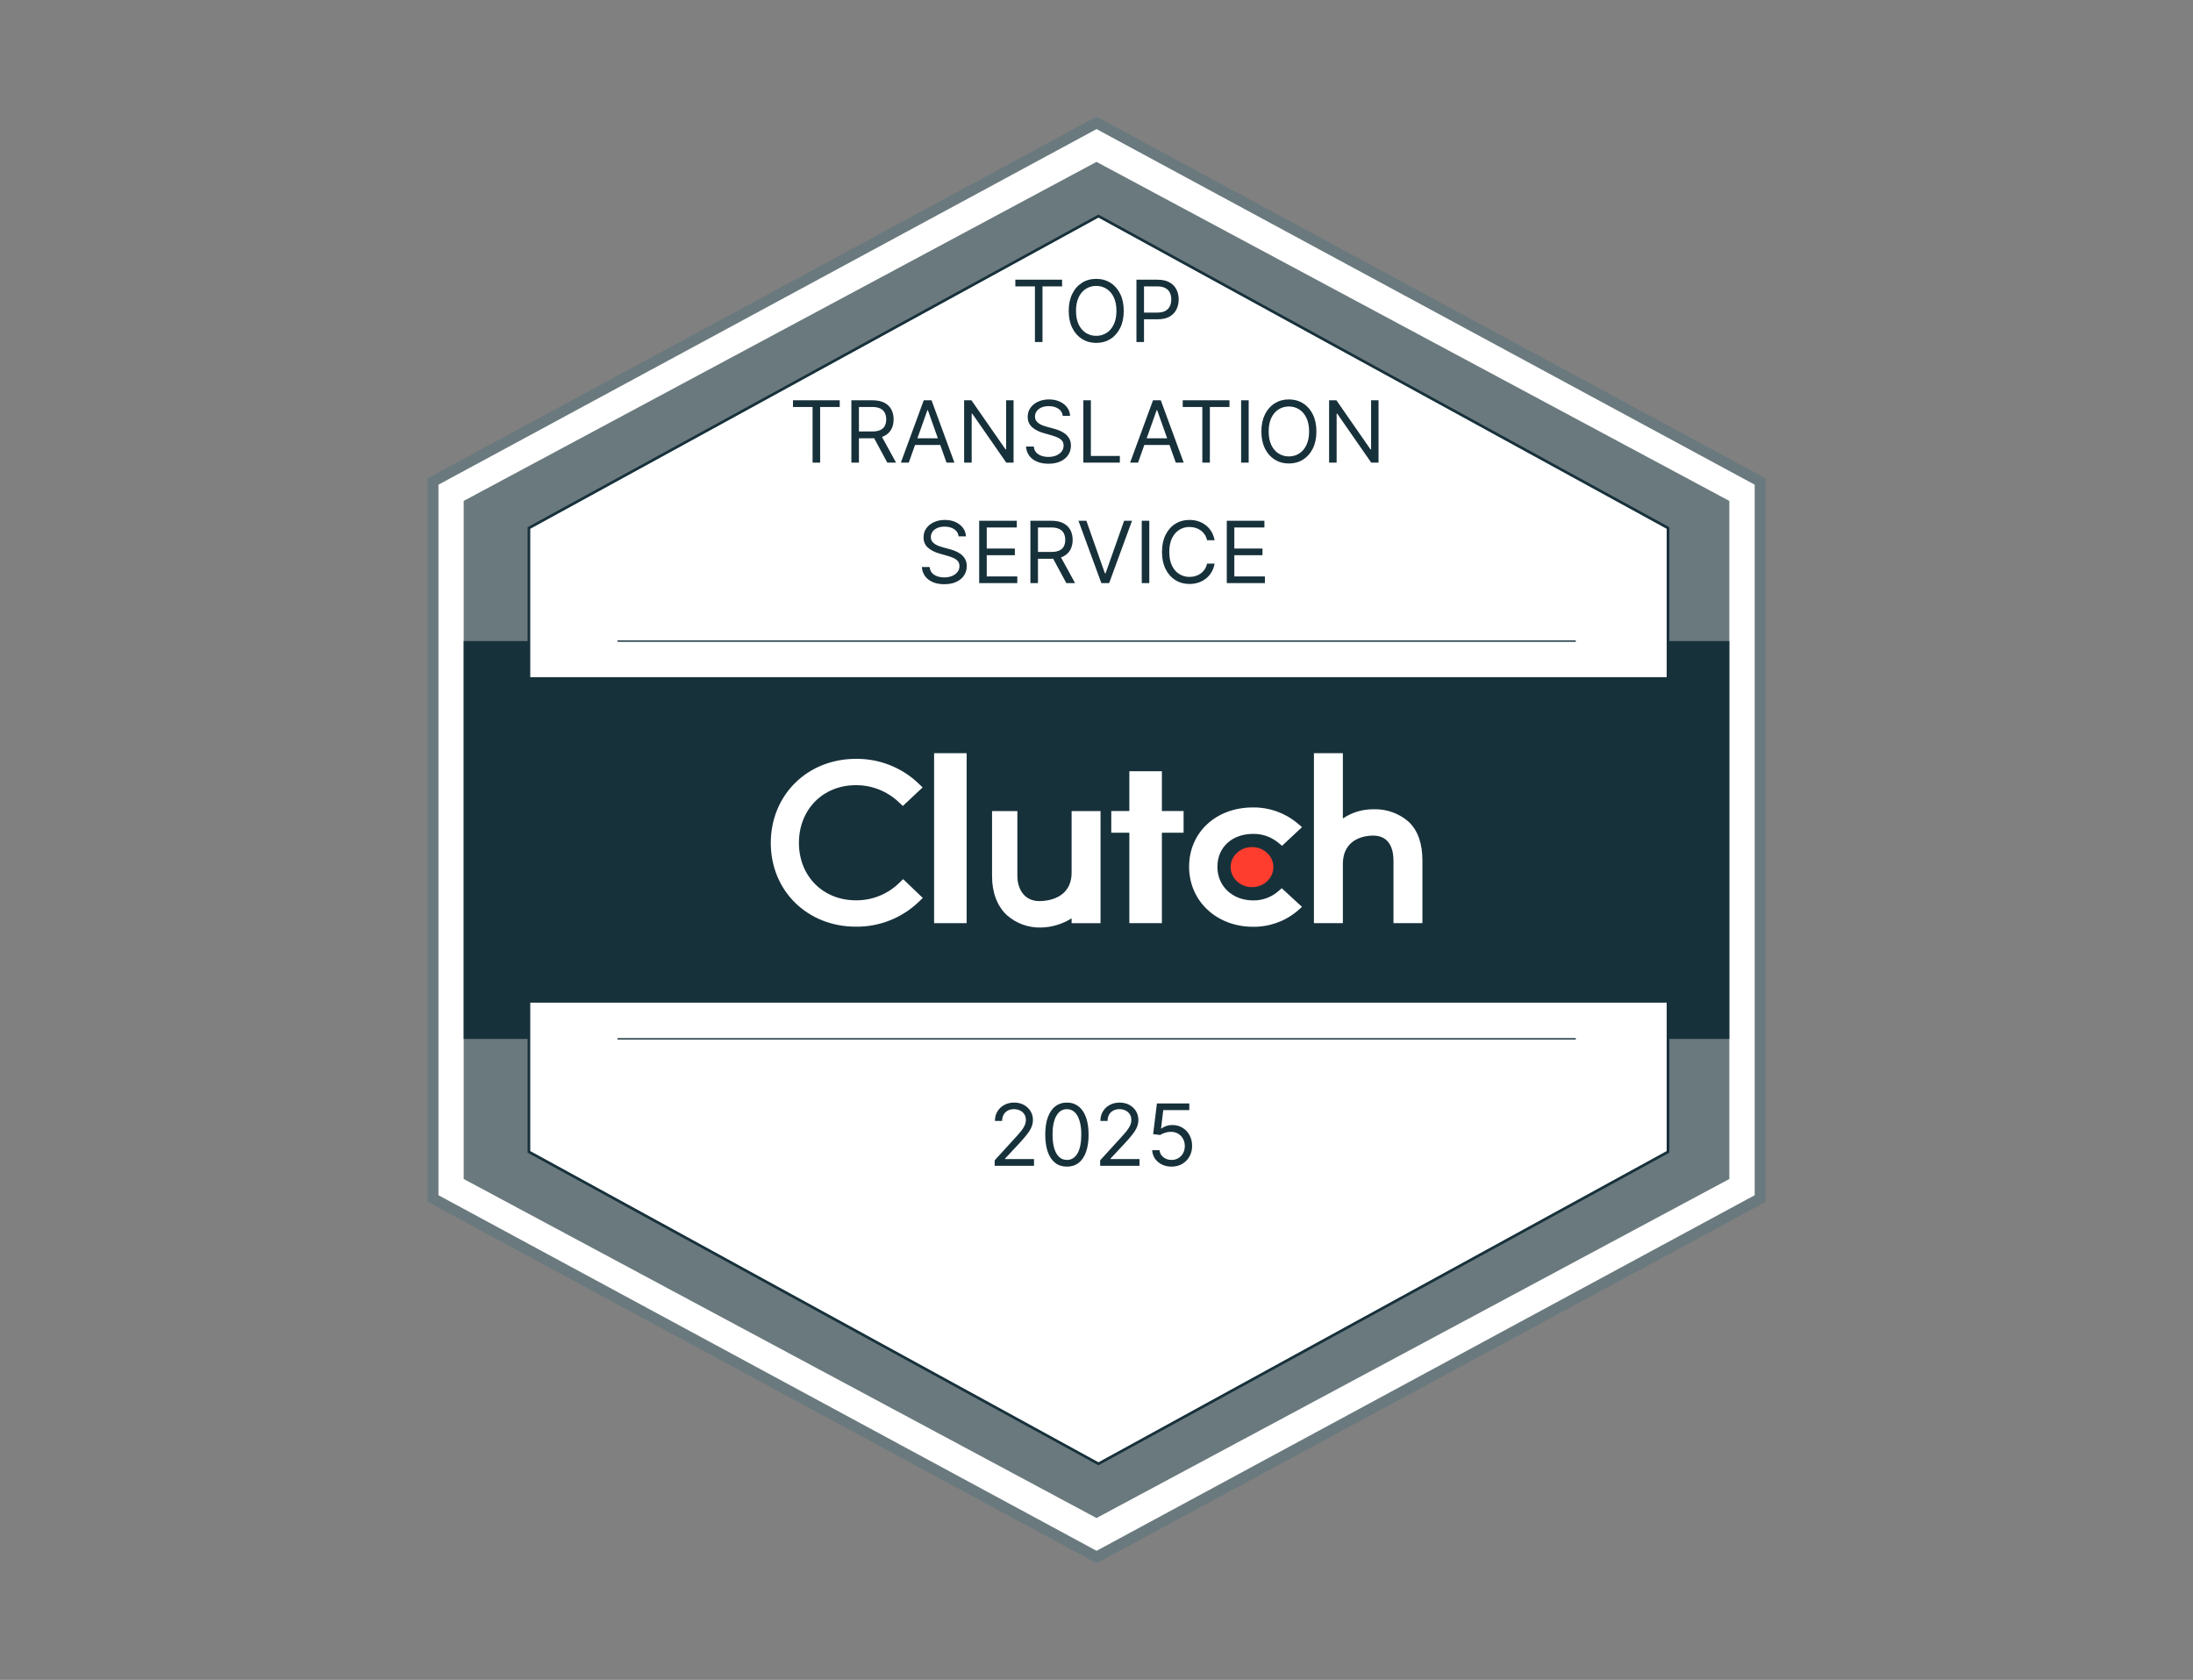 <svg width="94" height="72" viewBox="0 0 94 72" fill="none" xmlns="http://www.w3.org/2000/svg">
<rect x="0" y="0" width="94" height="72" fill="#808080" stroke="none"/>
<g clip-path="url(#clip0_29144_349473)">
<path d="M75.526 20.632V51.366L47.083 66.733L18.641 51.366V20.632L47.083 5.266L75.526 20.632Z" fill="white"/>
<path d="M47.003 67L46.895 66.941L18.328 51.508V20.5L18.45 20.435L47.003 5L47.112 5.059L75.678 20.5V51.516L47.003 67ZM18.793 51.226L47.003 66.467L75.213 51.226V20.774L47.003 5.533L18.793 20.774V51.226Z" fill="#6A797D"/>
<path d="M74.125 21.469V50.531L47 65.062L19.875 50.531V21.469L47 6.938L74.125 21.469Z" fill="#6A797D"/>
<path d="M74.125 27.477H19.875V44.527H74.125V27.477Z" fill="#17313B"/>
<path d="M71.497 22.63V49.368L47.084 62.737L22.672 49.368V22.63L47.084 9.262L71.497 22.63Z" fill="white" stroke="#17313B" stroke-width="0.115" stroke-miterlimit="10"/>
<path d="M73.356 29.023H20.656V42.973H73.356V29.023Z" fill="#17313B"/>
<path d="M26.469 44.523H67.544" stroke="#17313B" stroke-width="0.057" stroke-miterlimit="10"/>
<path d="M26.469 27.477H67.544" stroke="#17313B" stroke-width="0.057" stroke-miterlimit="10"/>
<path d="M41.434 32.281H40.039V39.566H41.434V32.281Z" fill="white"/>
<path d="M45.933 37.397C45.933 38.531 44.859 38.621 44.559 38.621C43.805 38.621 43.608 37.958 43.608 37.558V34.762H42.523V37.552C42.523 38.255 42.745 38.837 43.157 39.223C43.563 39.581 44.09 39.771 44.631 39.753C45.093 39.741 45.543 39.605 45.933 39.359V39.567H47.173V34.762H45.933V37.397Z" fill="white"/>
<path d="M49.803 33.055H48.408V34.76H47.633V35.69H48.408V39.565H49.803V35.69H50.733V34.76H49.803V33.055Z" fill="white"/>
<path d="M54.754 38.23C54.461 38.469 54.093 38.597 53.714 38.591C52.831 38.591 52.182 37.985 52.182 37.152C52.182 36.32 52.802 35.74 53.714 35.74C54.094 35.733 54.464 35.859 54.762 36.095L54.954 36.25L55.809 35.45L55.595 35.27C55.064 34.833 54.394 34.596 53.706 34.606C52.12 34.606 50.969 35.677 50.969 37.148C50.969 38.618 52.148 39.721 53.706 39.721C54.398 39.732 55.071 39.493 55.602 39.05L55.808 38.868L54.94 38.069L54.754 38.23H54.754Z" fill="white"/>
<path d="M60.372 35.214C59.959 34.856 59.426 34.667 58.88 34.685C58.41 34.679 57.95 34.816 57.56 35.079V32.281H56.32V39.566H57.56V37.04C57.56 35.905 58.557 35.813 58.858 35.813C59.611 35.813 59.73 36.478 59.73 36.878V39.566H60.97V36.885C60.97 36.181 60.791 35.601 60.372 35.214Z" fill="white"/>
<path d="M53.666 38.022C54.172 38.022 54.582 37.638 54.582 37.163C54.582 36.689 54.172 36.305 53.666 36.305C53.16 36.305 52.75 36.689 52.75 37.163C52.75 37.638 53.16 38.022 53.666 38.022Z" fill="#FF3D2E"/>
<path d="M38.512 37.871C38.02 38.337 37.365 38.595 36.686 38.587C35.273 38.587 34.245 37.549 34.245 36.123C34.245 34.697 35.273 33.652 36.686 33.652C37.361 33.648 38.012 33.903 38.506 34.362L38.698 34.543L39.546 33.75L39.36 33.569C38.639 32.886 37.679 32.512 36.686 32.524C34.605 32.524 33.039 34.074 33.039 36.129C33.039 38.184 34.611 39.717 36.686 39.717C37.683 39.729 38.645 39.351 39.368 38.665L39.554 38.486L38.712 37.679L38.512 37.872V37.871Z" fill="white"/>
<path d="M43.521 12.275V11.988H45.525V12.275H44.685V14.66H44.361V12.275H43.521ZM48.168 13.324C48.168 13.606 48.117 13.85 48.015 14.055C47.913 14.26 47.774 14.418 47.596 14.53C47.419 14.641 47.216 14.697 46.989 14.697C46.761 14.697 46.558 14.641 46.38 14.53C46.203 14.418 46.063 14.26 45.962 14.055C45.86 13.85 45.809 13.606 45.809 13.324C45.809 13.042 45.86 12.799 45.962 12.594C46.063 12.388 46.203 12.23 46.38 12.119C46.558 12.007 46.761 11.952 46.989 11.952C47.216 11.952 47.419 12.007 47.596 12.119C47.774 12.23 47.913 12.388 48.015 12.594C48.117 12.799 48.168 13.042 48.168 13.324ZM47.855 13.324C47.855 13.093 47.816 12.898 47.739 12.738C47.662 12.579 47.558 12.459 47.427 12.377C47.296 12.295 47.15 12.254 46.989 12.254C46.827 12.254 46.68 12.295 46.549 12.377C46.418 12.459 46.314 12.579 46.237 12.738C46.16 12.898 46.122 13.093 46.122 13.324C46.122 13.556 46.16 13.751 46.237 13.91C46.314 14.069 46.418 14.19 46.549 14.271C46.68 14.353 46.827 14.394 46.989 14.394C47.15 14.394 47.296 14.353 47.427 14.271C47.558 14.19 47.662 14.069 47.739 13.91C47.816 13.751 47.855 13.556 47.855 13.324ZM48.712 14.66V11.988H49.615C49.825 11.988 49.996 12.026 50.129 12.102C50.263 12.176 50.362 12.278 50.426 12.406C50.491 12.534 50.523 12.676 50.523 12.834C50.523 12.991 50.491 13.134 50.426 13.263C50.363 13.392 50.265 13.494 50.132 13.571C49.998 13.646 49.828 13.684 49.62 13.684H48.973V13.397H49.61C49.753 13.397 49.868 13.372 49.955 13.323C50.042 13.273 50.105 13.206 50.145 13.122C50.185 13.037 50.205 12.941 50.205 12.834C50.205 12.727 50.185 12.631 50.145 12.546C50.105 12.462 50.042 12.396 49.954 12.348C49.866 12.3 49.75 12.275 49.604 12.275H49.036V14.66H48.712Z" fill="#17313B"/>
<path d="M33.99 17.443V17.156H35.994V17.443H35.154V19.828H34.83V17.443H33.99ZM36.493 19.828V17.156H37.396C37.605 17.156 37.776 17.192 37.91 17.263C38.044 17.334 38.143 17.43 38.208 17.554C38.272 17.677 38.304 17.818 38.304 17.975C38.304 18.133 38.272 18.273 38.208 18.394C38.143 18.516 38.045 18.612 37.912 18.681C37.779 18.75 37.608 18.784 37.401 18.784H36.671V18.492H37.391C37.534 18.492 37.648 18.471 37.735 18.43C37.823 18.388 37.887 18.329 37.926 18.252C37.966 18.175 37.986 18.082 37.986 17.975C37.986 17.868 37.966 17.775 37.926 17.695C37.886 17.615 37.822 17.553 37.734 17.51C37.646 17.465 37.53 17.443 37.386 17.443H36.817V19.828H36.493ZM37.751 18.628L38.409 19.828H38.033L37.386 18.628H37.751ZM38.953 19.828H38.614L39.595 17.156H39.929L40.91 19.828H40.571L39.772 17.579H39.752L38.953 19.828ZM39.078 18.784H40.446V19.071H39.078V18.784ZM43.445 17.156V19.828H43.132L41.676 17.73H41.65V19.828H41.326V17.156H41.639L43.101 19.259H43.127V17.156H43.445ZM45.554 17.824C45.538 17.692 45.475 17.589 45.364 17.516C45.252 17.443 45.116 17.407 44.954 17.407C44.836 17.407 44.732 17.426 44.643 17.464C44.555 17.502 44.487 17.555 44.437 17.622C44.388 17.689 44.364 17.765 44.364 17.85C44.364 17.922 44.381 17.983 44.415 18.034C44.45 18.085 44.494 18.127 44.548 18.161C44.602 18.194 44.658 18.221 44.718 18.243C44.777 18.264 44.831 18.281 44.881 18.294L45.152 18.367C45.222 18.385 45.299 18.41 45.384 18.442C45.47 18.475 45.553 18.519 45.631 18.574C45.71 18.629 45.775 18.7 45.827 18.786C45.878 18.872 45.904 18.977 45.904 19.103C45.904 19.247 45.866 19.378 45.79 19.494C45.715 19.611 45.606 19.703 45.461 19.772C45.318 19.841 45.143 19.875 44.938 19.875C44.747 19.875 44.581 19.844 44.441 19.782C44.302 19.721 44.192 19.635 44.112 19.524C44.033 19.414 43.988 19.285 43.978 19.139H44.312C44.321 19.24 44.355 19.324 44.414 19.39C44.474 19.455 44.549 19.504 44.641 19.536C44.733 19.567 44.832 19.583 44.938 19.583C45.062 19.583 45.172 19.563 45.271 19.523C45.369 19.482 45.447 19.425 45.504 19.353C45.562 19.28 45.59 19.195 45.59 19.098C45.59 19.009 45.566 18.937 45.516 18.881C45.467 18.825 45.401 18.78 45.32 18.745C45.239 18.71 45.152 18.68 45.058 18.654L44.729 18.56C44.521 18.5 44.355 18.414 44.234 18.303C44.112 18.192 44.051 18.046 44.051 17.866C44.051 17.716 44.091 17.586 44.172 17.474C44.254 17.362 44.364 17.275 44.501 17.213C44.639 17.151 44.794 17.119 44.964 17.119C45.136 17.119 45.289 17.15 45.423 17.212C45.557 17.273 45.663 17.357 45.742 17.463C45.821 17.569 45.863 17.689 45.867 17.824H45.554ZM46.436 19.828V17.156H46.759V19.541H48.001V19.828H46.436ZM48.781 19.828H48.441L49.422 17.156H49.756L50.738 19.828H50.398L49.6 17.579H49.579L48.781 19.828ZM48.906 18.784H50.273V19.071H48.906V18.784ZM50.696 17.443V17.156H52.7V17.443H51.859V19.828H51.536V17.443H50.696ZM53.523 17.156V19.828H53.199V17.156H53.523ZM56.426 18.492C56.426 18.774 56.375 19.017 56.273 19.223C56.171 19.428 56.032 19.586 55.854 19.698C55.677 19.809 55.474 19.865 55.246 19.865C55.018 19.865 54.816 19.809 54.638 19.698C54.461 19.586 54.321 19.428 54.219 19.223C54.118 19.017 54.067 18.774 54.067 18.492C54.067 18.21 54.118 17.967 54.219 17.762C54.321 17.556 54.461 17.398 54.638 17.287C54.816 17.175 55.018 17.119 55.246 17.119C55.474 17.119 55.677 17.175 55.854 17.287C56.032 17.398 56.171 17.556 56.273 17.762C56.375 17.967 56.426 18.21 56.426 18.492ZM56.113 18.492C56.113 18.261 56.074 18.066 55.996 17.906C55.92 17.747 55.816 17.627 55.685 17.545C55.554 17.463 55.408 17.422 55.246 17.422C55.085 17.422 54.938 17.463 54.807 17.545C54.676 17.627 54.572 17.747 54.495 17.906C54.418 18.066 54.38 18.261 54.38 18.492C54.38 18.724 54.418 18.919 54.495 19.078C54.572 19.237 54.676 19.358 54.807 19.439C54.938 19.521 55.085 19.562 55.246 19.562C55.408 19.562 55.554 19.521 55.685 19.439C55.816 19.358 55.92 19.237 55.996 19.078C56.074 18.919 56.113 18.724 56.113 18.492ZM59.089 17.156V19.828H58.776L57.319 17.73H57.293V19.828H56.97V17.156H57.283L58.744 19.259H58.77V17.156H59.089Z" fill="#17313B"/>
<path d="M41.09 22.988C41.074 22.856 41.01 22.753 40.899 22.68C40.788 22.607 40.651 22.571 40.489 22.571C40.371 22.571 40.268 22.59 40.179 22.628C40.091 22.666 40.022 22.719 39.973 22.786C39.924 22.853 39.9 22.929 39.9 23.014C39.9 23.086 39.917 23.147 39.95 23.198C39.985 23.249 40.03 23.291 40.084 23.325C40.138 23.358 40.194 23.385 40.253 23.407C40.312 23.428 40.367 23.445 40.416 23.458L40.688 23.531C40.757 23.549 40.835 23.574 40.92 23.607C41.006 23.639 41.088 23.683 41.166 23.738C41.246 23.793 41.311 23.864 41.362 23.95C41.413 24.036 41.439 24.142 41.439 24.267C41.439 24.411 41.401 24.542 41.326 24.658C41.251 24.775 41.141 24.867 40.997 24.936C40.853 25.005 40.679 25.039 40.474 25.039C40.282 25.039 40.117 25.008 39.977 24.947C39.837 24.885 39.728 24.799 39.648 24.688C39.569 24.578 39.524 24.449 39.513 24.303H39.847C39.856 24.404 39.89 24.488 39.949 24.554C40.009 24.619 40.085 24.668 40.176 24.7C40.268 24.731 40.368 24.747 40.474 24.747C40.597 24.747 40.708 24.727 40.806 24.687C40.905 24.646 40.983 24.59 41.04 24.517C41.097 24.444 41.126 24.359 41.126 24.262C41.126 24.173 41.101 24.101 41.052 24.045C41.002 23.989 40.937 23.944 40.856 23.909C40.775 23.875 40.688 23.844 40.594 23.818L40.265 23.724C40.056 23.664 39.891 23.578 39.769 23.467C39.647 23.356 39.587 23.21 39.587 23.03C39.587 22.88 39.627 22.75 39.708 22.639C39.79 22.526 39.899 22.439 40.037 22.378C40.175 22.315 40.329 22.284 40.5 22.284C40.672 22.284 40.825 22.314 40.959 22.376C41.093 22.437 41.199 22.521 41.277 22.627C41.357 22.733 41.398 22.853 41.403 22.988H41.09ZM41.971 24.992V22.32H43.584V22.607H42.295V23.51H43.5V23.797H42.295V24.705H43.605V24.992H41.971ZM44.167 24.992V22.32H45.07C45.279 22.32 45.45 22.356 45.584 22.427C45.718 22.498 45.817 22.595 45.881 22.718C45.946 22.842 45.978 22.982 45.978 23.14C45.978 23.297 45.946 23.436 45.881 23.558C45.817 23.68 45.718 23.776 45.585 23.845C45.452 23.914 45.282 23.948 45.075 23.948H44.344V23.656H45.065C45.207 23.656 45.322 23.635 45.409 23.593C45.497 23.552 45.56 23.493 45.6 23.416C45.64 23.339 45.66 23.247 45.66 23.14C45.66 23.032 45.64 22.939 45.6 22.859C45.56 22.779 45.496 22.717 45.408 22.674C45.32 22.629 45.204 22.607 45.059 22.607H44.491V24.992H44.167ZM45.425 23.792L46.082 24.992H45.707L45.059 23.792H45.425ZM46.566 22.32L47.359 24.57H47.39L48.184 22.32H48.523L47.542 24.992H47.208L46.227 22.32H46.566ZM49.263 22.32V24.992H48.939V22.32H49.263ZM52.062 23.155H51.738C51.719 23.062 51.685 22.98 51.638 22.91C51.59 22.839 51.533 22.78 51.465 22.732C51.398 22.684 51.324 22.647 51.242 22.623C51.16 22.599 51.075 22.586 50.986 22.586C50.825 22.586 50.678 22.627 50.547 22.709C50.416 22.791 50.312 22.911 50.235 23.07C50.158 23.23 50.12 23.425 50.12 23.656C50.12 23.887 50.158 24.083 50.235 24.242C50.312 24.401 50.416 24.522 50.547 24.603C50.678 24.685 50.825 24.726 50.986 24.726C51.075 24.726 51.16 24.714 51.242 24.689C51.324 24.665 51.398 24.629 51.465 24.581C51.533 24.532 51.59 24.473 51.638 24.402C51.685 24.331 51.719 24.249 51.738 24.157H52.062C52.037 24.294 51.993 24.416 51.928 24.524C51.864 24.632 51.784 24.723 51.688 24.799C51.593 24.874 51.485 24.931 51.366 24.97C51.248 25.009 51.121 25.029 50.986 25.029C50.759 25.029 50.556 24.973 50.378 24.862C50.201 24.75 50.061 24.592 49.96 24.387C49.858 24.181 49.807 23.938 49.807 23.656C49.807 23.374 49.858 23.131 49.96 22.925C50.061 22.72 50.201 22.562 50.378 22.451C50.556 22.339 50.759 22.284 50.986 22.284C51.121 22.284 51.248 22.303 51.366 22.342C51.485 22.381 51.593 22.439 51.688 22.515C51.784 22.589 51.864 22.681 51.928 22.788C51.993 22.895 52.037 23.018 52.062 23.155ZM52.584 24.992V22.32H54.197V22.607H52.908V23.51H54.114V23.797H52.908V24.705H54.218V24.992H52.584Z" fill="#17313B"/>
<path d="M42.636 49.965V49.73L43.518 48.764C43.621 48.651 43.707 48.553 43.774 48.47C43.841 48.385 43.89 48.306 43.922 48.232C43.956 48.157 43.972 48.079 43.972 47.997C43.972 47.903 43.949 47.822 43.904 47.753C43.86 47.685 43.799 47.632 43.721 47.594C43.644 47.557 43.557 47.538 43.461 47.538C43.358 47.538 43.268 47.559 43.192 47.602C43.116 47.644 43.057 47.703 43.016 47.778C42.975 47.854 42.954 47.943 42.954 48.044H42.646C42.646 47.888 42.682 47.75 42.755 47.632C42.827 47.514 42.925 47.422 43.05 47.355C43.175 47.289 43.315 47.256 43.471 47.256C43.628 47.256 43.766 47.289 43.887 47.355C44.008 47.422 44.103 47.511 44.172 47.623C44.24 47.735 44.275 47.86 44.275 47.997C44.275 48.096 44.257 48.192 44.221 48.286C44.186 48.379 44.126 48.483 44.038 48.597C43.952 48.711 43.833 48.851 43.68 49.015L43.08 49.657V49.678H44.322V49.965H42.636ZM45.732 50.001C45.535 50.001 45.368 49.948 45.23 49.841C45.091 49.733 44.986 49.577 44.913 49.373C44.84 49.167 44.803 48.919 44.803 48.629C44.803 48.34 44.84 48.093 44.913 47.889C44.987 47.684 45.093 47.527 45.231 47.419C45.37 47.311 45.537 47.256 45.732 47.256C45.927 47.256 46.093 47.311 46.232 47.419C46.371 47.527 46.477 47.684 46.55 47.889C46.624 48.093 46.661 48.34 46.661 48.629C46.661 48.919 46.624 49.167 46.551 49.373C46.478 49.577 46.373 49.733 46.234 49.841C46.096 49.948 45.929 50.001 45.732 50.001ZM45.732 49.714C45.927 49.714 46.078 49.62 46.186 49.432C46.294 49.245 46.348 48.977 46.348 48.629C46.348 48.397 46.323 48.2 46.273 48.038C46.225 47.875 46.154 47.751 46.062 47.666C45.971 47.581 45.861 47.538 45.732 47.538C45.539 47.538 45.388 47.633 45.279 47.824C45.171 48.013 45.116 48.282 45.116 48.629C45.116 48.86 45.141 49.057 45.189 49.218C45.238 49.38 45.308 49.503 45.399 49.588C45.492 49.672 45.602 49.714 45.732 49.714ZM47.157 49.965V49.73L48.039 48.764C48.142 48.651 48.227 48.553 48.294 48.47C48.361 48.385 48.411 48.306 48.443 48.232C48.476 48.157 48.493 48.079 48.493 47.997C48.493 47.903 48.47 47.822 48.425 47.753C48.381 47.685 48.32 47.632 48.242 47.594C48.165 47.557 48.078 47.538 47.981 47.538C47.879 47.538 47.789 47.559 47.713 47.602C47.637 47.644 47.578 47.703 47.536 47.778C47.496 47.854 47.475 47.943 47.475 48.044H47.167C47.167 47.888 47.203 47.75 47.276 47.632C47.348 47.514 47.446 47.422 47.57 47.355C47.696 47.289 47.836 47.256 47.992 47.256C48.148 47.256 48.287 47.289 48.408 47.355C48.529 47.422 48.624 47.511 48.693 47.623C48.761 47.735 48.795 47.86 48.795 47.997C48.795 48.096 48.778 48.192 48.742 48.286C48.707 48.379 48.646 48.483 48.559 48.597C48.473 48.711 48.354 48.851 48.201 49.015L47.6 49.657V49.678H48.843V49.965H47.157ZM50.216 50.001C50.063 50.001 49.925 49.971 49.803 49.91C49.68 49.849 49.582 49.766 49.508 49.66C49.434 49.553 49.394 49.432 49.387 49.297H49.7C49.712 49.418 49.767 49.518 49.864 49.597C49.962 49.675 50.08 49.714 50.216 49.714C50.326 49.714 50.423 49.689 50.509 49.637C50.595 49.586 50.662 49.516 50.711 49.426C50.76 49.336 50.785 49.233 50.785 49.119C50.785 49.003 50.76 48.899 50.708 48.808C50.658 48.715 50.588 48.643 50.499 48.59C50.411 48.537 50.309 48.51 50.196 48.509C50.114 48.508 50.03 48.52 49.944 48.547C49.858 48.572 49.787 48.605 49.731 48.645L49.428 48.608L49.59 47.293H50.978V47.58H49.861L49.767 48.368H49.783C49.838 48.324 49.907 48.288 49.989 48.26C50.072 48.231 50.158 48.217 50.248 48.217C50.411 48.217 50.557 48.256 50.685 48.334C50.813 48.411 50.914 48.517 50.987 48.652C51.061 48.787 51.098 48.941 51.098 49.114C51.098 49.285 51.06 49.437 50.983 49.571C50.908 49.704 50.803 49.809 50.67 49.887C50.537 49.963 50.386 50.001 50.216 50.001Z" fill="#17313B"/>
</g>
<defs>
<clipPath id="clip0_29144_349473">
<rect width="57.35" height="62" fill="white" transform="translate(18.328 5)"/>
</clipPath>
</defs>
</svg>
